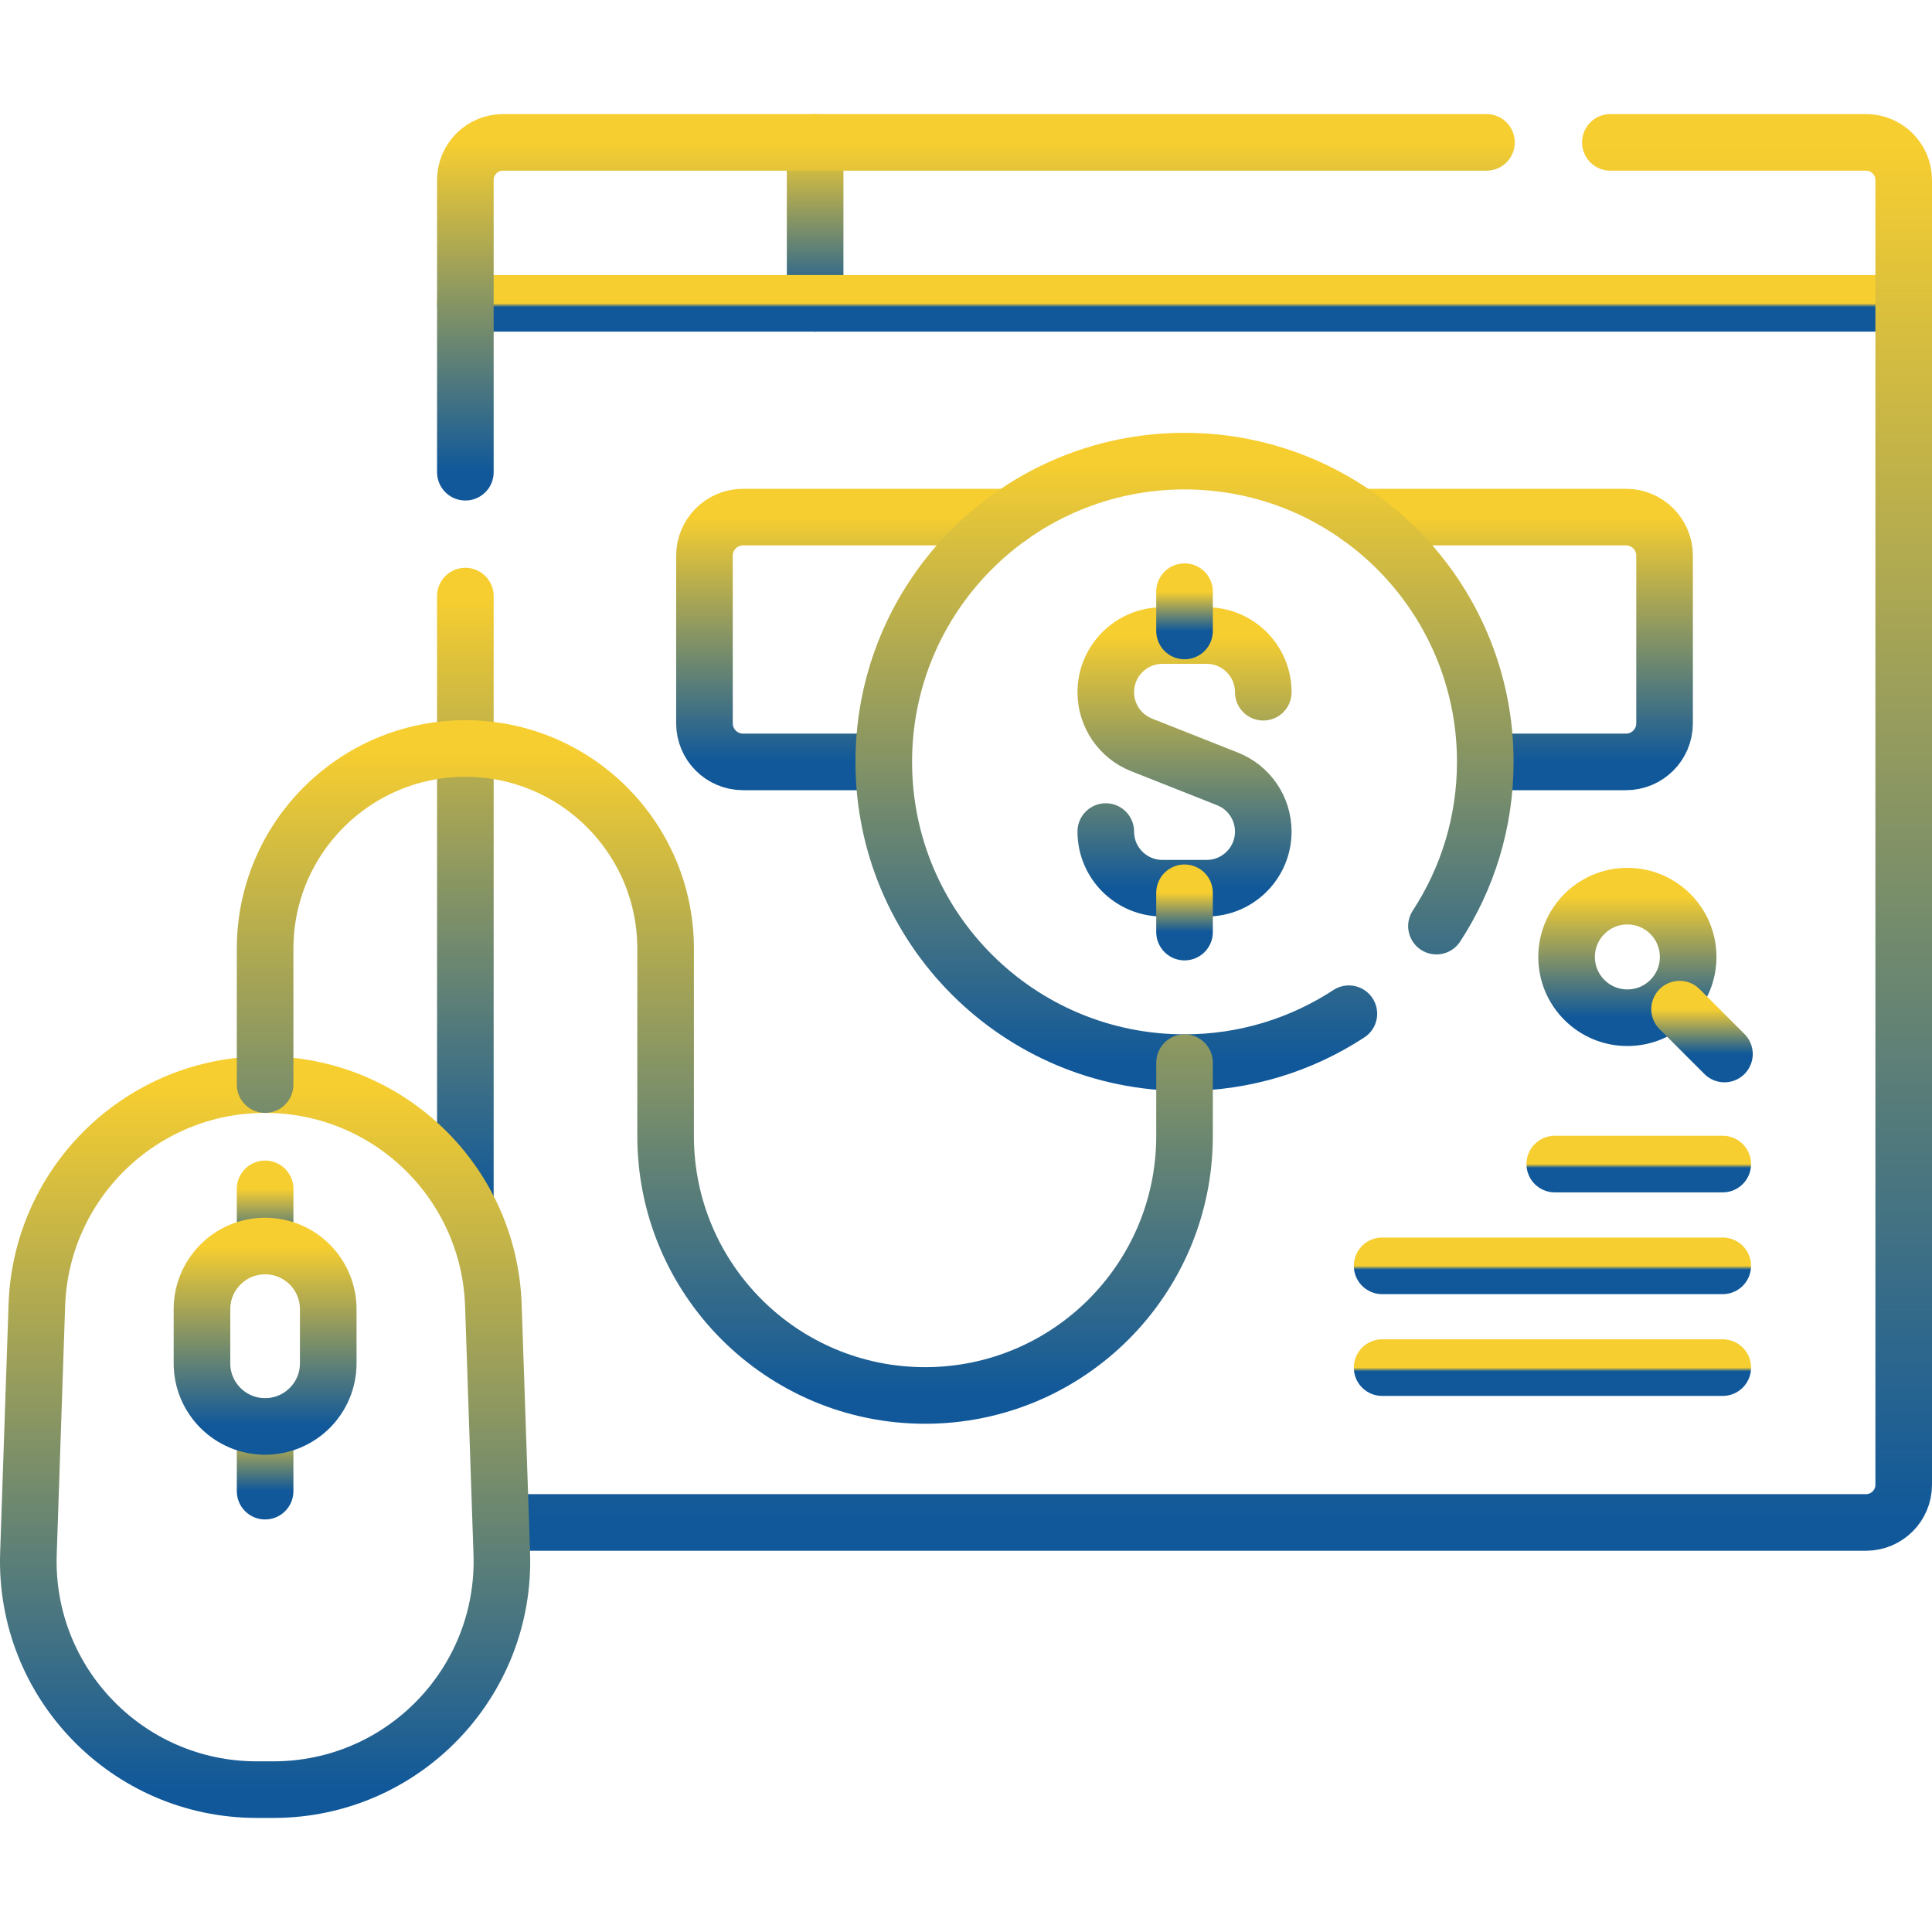 <svg width="512" height="512" viewBox="0 0 512 512" fill="none" xmlns="http://www.w3.org/2000/svg">
<path d="M360.23 137.039H430.92C436.56 137.039 441.13 141.619 441.13 147.259V191.689C441.13 197.329 436.56 201.909 430.92 201.909H395.01" stroke="url(#paint0_linear_1794_533)" stroke-width="15" stroke-miterlimit="10" stroke-linecap="round" stroke-linejoin="round"/>
<path d="M232.23 201.909H196.91C191.26 201.909 186.69 197.329 186.69 191.689V147.259C186.69 141.619 191.26 137.039 196.91 137.039H267.59" stroke="url(#paint1_linear_1794_533)" stroke-width="15" stroke-miterlimit="10" stroke-linecap="round" stroke-linejoin="round"/>
<path d="M216.018 80.389V37.732" stroke="url(#paint2_linear_1794_533)" stroke-width="15" stroke-miterlimit="10" stroke-linecap="round" stroke-linejoin="round"/>
<path d="M123.324 80.389H504.5" stroke="url(#paint3_linear_1794_533)" stroke-width="15" stroke-miterlimit="10" stroke-linecap="round" stroke-linejoin="round"/>
<path d="M133.309 403.463H494.516C500.03 403.463 504.5 398.993 504.5 393.479V47.716C504.5 42.202 500.03 37.732 494.516 37.732H426.761" stroke="url(#paint4_linear_1794_533)" stroke-width="15" stroke-miterlimit="10" stroke-linecap="round" stroke-linejoin="round"/>
<path d="M123.324 157.969V318.182" stroke="url(#paint5_linear_1794_533)" stroke-width="15" stroke-miterlimit="10" stroke-linecap="round" stroke-linejoin="round"/>
<path d="M393.93 37.732H133.309C127.795 37.732 123.325 42.202 123.325 47.716V125.139" stroke="url(#paint6_linear_1794_533)" stroke-width="15" stroke-miterlimit="10" stroke-linecap="round" stroke-linejoin="round"/>
<path d="M380.672 245.428C388.847 232.913 393.616 217.971 393.616 201.907C393.616 157.888 357.931 122.203 313.912 122.203C269.893 122.203 234.208 157.888 234.208 201.907C234.208 245.926 269.893 281.611 313.912 281.611C329.988 281.611 344.942 276.835 357.463 268.648" stroke="url(#paint7_linear_1794_533)" stroke-width="15" stroke-miterlimit="10" stroke-linecap="round" stroke-linejoin="round"/>
<path d="M334.783 183.443C334.783 175.151 328.061 168.428 319.768 168.428H308.059C299.767 168.428 293.044 175.15 293.044 183.443C293.044 189.603 296.806 195.137 302.533 197.404L325.292 206.411C331.019 208.678 334.781 214.212 334.781 220.372C334.781 228.664 328.059 235.387 319.766 235.387H308.057C299.765 235.387 293.042 228.665 293.042 220.372" stroke="url(#paint8_linear_1794_533)" stroke-width="15" stroke-miterlimit="10" stroke-linecap="round" stroke-linejoin="round"/>
<path d="M313.914 167.214V156.801" stroke="url(#paint9_linear_1794_533)" stroke-width="15" stroke-miterlimit="10" stroke-linecap="round" stroke-linejoin="round"/>
<path d="M313.914 247.013V236.6" stroke="url(#paint10_linear_1794_533)" stroke-width="15" stroke-miterlimit="10" stroke-linecap="round" stroke-linejoin="round"/>
<path d="M72.484 474.269H68.029C33.797 474.269 6.377 445.905 7.536 411.693L9.763 345.91C10.867 313.297 37.625 287.43 70.256 287.43C102.887 287.43 129.645 313.297 130.749 345.91L132.976 411.693C134.135 445.905 106.715 474.269 72.484 474.269Z" stroke="url(#paint11_linear_1794_533)" stroke-width="15" stroke-miterlimit="10" stroke-linecap="round" stroke-linejoin="round"/>
<path d="M70.256 315.059V330.213" stroke="url(#paint12_linear_1794_533)" stroke-width="15" stroke-miterlimit="10" stroke-linecap="round" stroke-linejoin="round"/>
<path d="M70.256 378.021V395.173" stroke="url(#paint13_linear_1794_533)" stroke-width="15" stroke-miterlimit="10" stroke-linecap="round" stroke-linejoin="round"/>
<path d="M70.256 378.021C61.016 378.021 53.525 370.53 53.525 361.29V346.942C53.525 337.702 61.016 330.211 70.256 330.211C79.496 330.211 86.987 337.702 86.987 346.942V361.29C86.987 370.53 79.496 378.021 70.256 378.021Z" stroke="url(#paint14_linear_1794_533)" stroke-width="15" stroke-miterlimit="10" stroke-linecap="round" stroke-linejoin="round"/>
<path d="M70.256 287.43V251.431C70.256 222.122 94.015 198.363 123.324 198.363C152.633 198.363 176.392 222.122 176.392 251.431V301.05C176.392 339.026 207.177 369.811 245.153 369.811C283.129 369.811 313.914 339.026 313.914 301.05V281.612" stroke="url(#paint15_linear_1794_533)" stroke-width="15" stroke-miterlimit="10" stroke-linecap="round" stroke-linejoin="round"/>
<path d="M431.271 269.708C440.168 269.708 447.381 262.496 447.381 253.598C447.381 244.701 440.168 237.488 431.271 237.488C422.374 237.488 415.161 244.701 415.161 253.598C415.161 262.496 422.374 269.708 431.271 269.708Z" stroke="url(#paint16_linear_1794_533)" stroke-width="15" stroke-miterlimit="10" stroke-linecap="round" stroke-linejoin="round"/>
<path d="M445.107 267.434L456.997 279.324" stroke="url(#paint17_linear_1794_533)" stroke-width="15" stroke-miterlimit="10" stroke-linecap="round" stroke-linejoin="round"/>
<path d="M412.031 308.49H456.545" stroke="url(#paint18_linear_1794_533)" stroke-width="15" stroke-miterlimit="10" stroke-linecap="round" stroke-linejoin="round"/>
<path d="M366.279 335.461H456.545" stroke="url(#paint19_linear_1794_533)" stroke-width="15" stroke-miterlimit="10" stroke-linecap="round" stroke-linejoin="round"/>
<path d="M366.279 362.43H456.545" stroke="url(#paint20_linear_1794_533)" stroke-width="15" stroke-miterlimit="10" stroke-linecap="round" stroke-linejoin="round"/>
<defs>
<linearGradient id="paint0_linear_1794_533" x1="400.68" y1="137.039" x2="400.68" y2="201.909" gradientUnits="userSpaceOnUse">
<stop stop-color="#F7CE30"/>
<stop offset="1" stop-color="#10589A"/>
</linearGradient>
<linearGradient id="paint1_linear_1794_533" x1="227.14" y1="137.039" x2="227.14" y2="201.909" gradientUnits="userSpaceOnUse">
<stop stop-color="#F7CE30"/>
<stop offset="1" stop-color="#10589A"/>
</linearGradient>
<linearGradient id="paint2_linear_1794_533" x1="216.518" y1="37.732" x2="216.518" y2="80.389" gradientUnits="userSpaceOnUse">
<stop stop-color="#F7CE30"/>
<stop offset="1" stop-color="#10589A"/>
</linearGradient>
<linearGradient id="paint3_linear_1794_533" x1="313.912" y1="80.389" x2="313.912" y2="81.389" gradientUnits="userSpaceOnUse">
<stop stop-color="#F7CE30"/>
<stop offset="1" stop-color="#10589A"/>
</linearGradient>
<linearGradient id="paint4_linear_1794_533" x1="318.904" y1="37.732" x2="318.904" y2="403.463" gradientUnits="userSpaceOnUse">
<stop stop-color="#F7CE30"/>
<stop offset="1" stop-color="#10589A"/>
</linearGradient>
<linearGradient id="paint5_linear_1794_533" x1="123.824" y1="157.969" x2="123.824" y2="318.182" gradientUnits="userSpaceOnUse">
<stop stop-color="#F7CE30"/>
<stop offset="1" stop-color="#10589A"/>
</linearGradient>
<linearGradient id="paint6_linear_1794_533" x1="258.627" y1="37.732" x2="258.627" y2="125.139" gradientUnits="userSpaceOnUse">
<stop stop-color="#F7CE30"/>
<stop offset="1" stop-color="#10589A"/>
</linearGradient>
<linearGradient id="paint7_linear_1794_533" x1="313.912" y1="122.203" x2="313.912" y2="281.611" gradientUnits="userSpaceOnUse">
<stop stop-color="#F7CE30"/>
<stop offset="1" stop-color="#10589A"/>
</linearGradient>
<linearGradient id="paint8_linear_1794_533" x1="313.912" y1="168.428" x2="313.912" y2="235.387" gradientUnits="userSpaceOnUse">
<stop stop-color="#F7CE30"/>
<stop offset="1" stop-color="#10589A"/>
</linearGradient>
<linearGradient id="paint9_linear_1794_533" x1="314.414" y1="156.801" x2="314.414" y2="167.214" gradientUnits="userSpaceOnUse">
<stop stop-color="#F7CE30"/>
<stop offset="1" stop-color="#10589A"/>
</linearGradient>
<linearGradient id="paint10_linear_1794_533" x1="314.414" y1="236.6" x2="314.414" y2="247.013" gradientUnits="userSpaceOnUse">
<stop stop-color="#F7CE30"/>
<stop offset="1" stop-color="#10589A"/>
</linearGradient>
<linearGradient id="paint11_linear_1794_533" x1="70.256" y1="287.43" x2="70.256" y2="474.269" gradientUnits="userSpaceOnUse">
<stop stop-color="#F7CE30"/>
<stop offset="1" stop-color="#10589A"/>
</linearGradient>
<linearGradient id="paint12_linear_1794_533" x1="70.756" y1="315.059" x2="70.756" y2="330.213" gradientUnits="userSpaceOnUse">
<stop stop-color="#F7CE30"/>
<stop offset="1" stop-color="#10589A"/>
</linearGradient>
<linearGradient id="paint13_linear_1794_533" x1="70.756" y1="378.021" x2="70.756" y2="395.173" gradientUnits="userSpaceOnUse">
<stop stop-color="#F7CE30"/>
<stop offset="1" stop-color="#10589A"/>
</linearGradient>
<linearGradient id="paint14_linear_1794_533" x1="70.256" y1="330.211" x2="70.256" y2="378.021" gradientUnits="userSpaceOnUse">
<stop stop-color="#F7CE30"/>
<stop offset="1" stop-color="#10589A"/>
</linearGradient>
<linearGradient id="paint15_linear_1794_533" x1="192.085" y1="198.363" x2="192.085" y2="369.811" gradientUnits="userSpaceOnUse">
<stop stop-color="#F7CE30"/>
<stop offset="1" stop-color="#10589A"/>
</linearGradient>
<linearGradient id="paint16_linear_1794_533" x1="431.271" y1="237.488" x2="431.271" y2="269.708" gradientUnits="userSpaceOnUse">
<stop stop-color="#F7CE30"/>
<stop offset="1" stop-color="#10589A"/>
</linearGradient>
<linearGradient id="paint17_linear_1794_533" x1="451.052" y1="267.434" x2="451.052" y2="279.324" gradientUnits="userSpaceOnUse">
<stop stop-color="#F7CE30"/>
<stop offset="1" stop-color="#10589A"/>
</linearGradient>
<linearGradient id="paint18_linear_1794_533" x1="434.288" y1="308.49" x2="434.288" y2="309.49" gradientUnits="userSpaceOnUse">
<stop stop-color="#F7CE30"/>
<stop offset="1" stop-color="#10589A"/>
</linearGradient>
<linearGradient id="paint19_linear_1794_533" x1="411.412" y1="335.461" x2="411.412" y2="336.461" gradientUnits="userSpaceOnUse">
<stop stop-color="#F7CE30"/>
<stop offset="1" stop-color="#10589A"/>
</linearGradient>
<linearGradient id="paint20_linear_1794_533" x1="411.412" y1="362.43" x2="411.412" y2="363.43" gradientUnits="userSpaceOnUse">
<stop stop-color="#F7CE30"/>
<stop offset="1" stop-color="#10589A"/>
</linearGradient>
</defs>
</svg>

